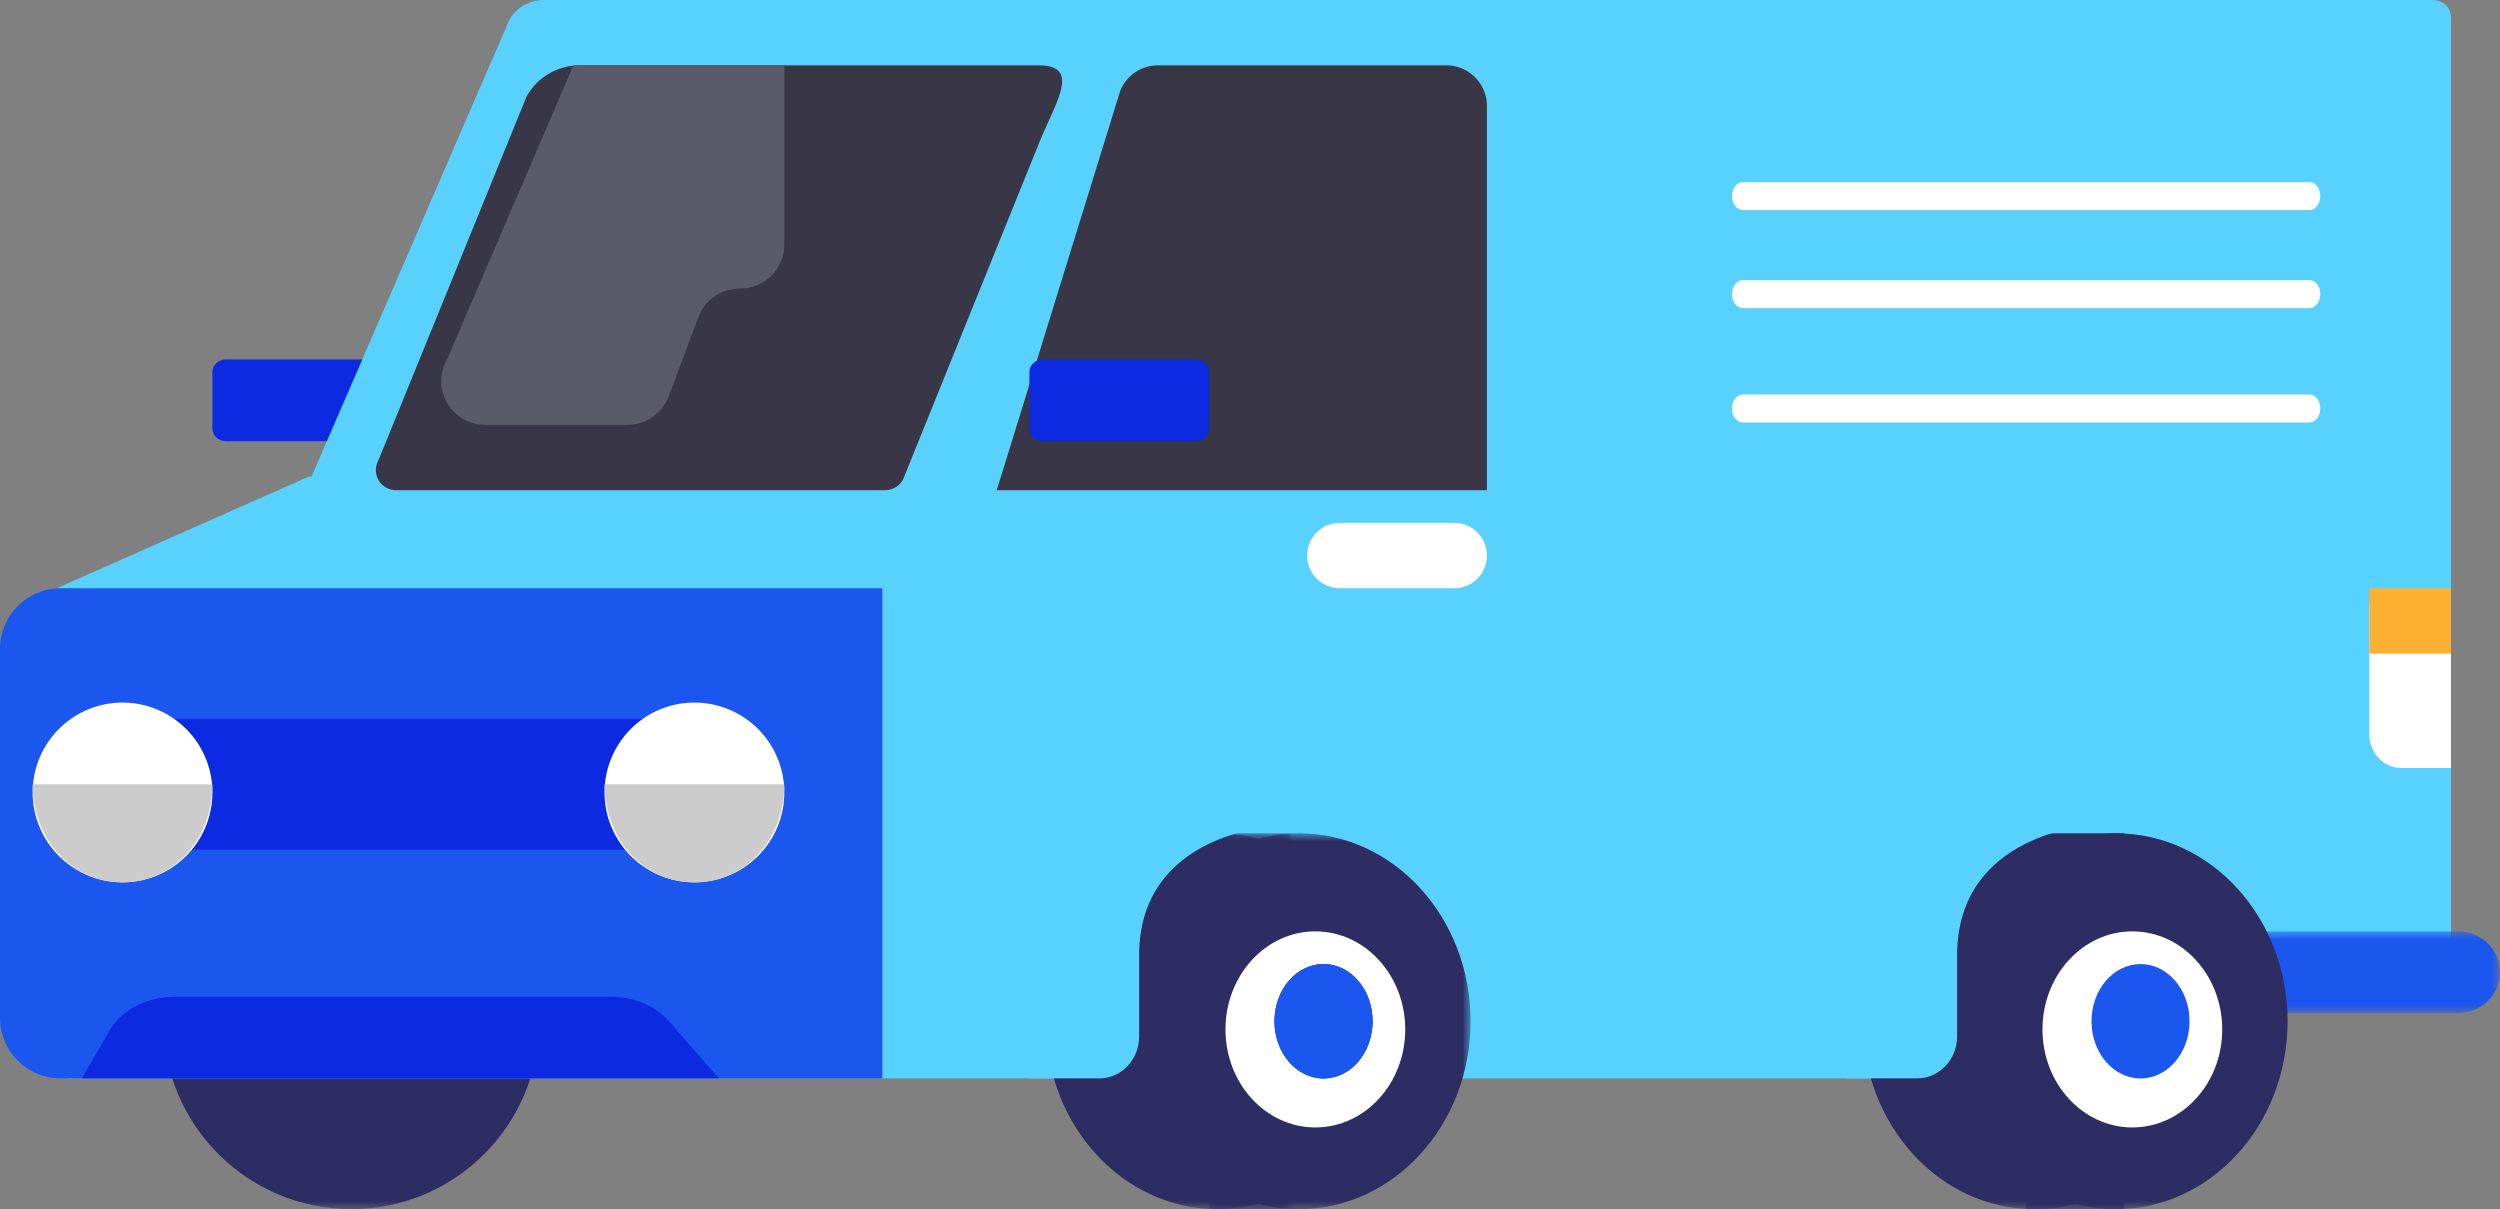<svg width="153" height="74" viewBox="0 0 153 74" xmlns="http://www.w3.org/2000/svg" xmlns:xlink="http://www.w3.org/1999/xlink">
    <rect x="0" y="0" width="153" height="74" fill="#808080" stroke="none"/>
    <defs>
        <path id="bscudbbjza" d="M0 0h23v23H0z"/>
        <path id="lugpcdvmpc" d="M0 0h22v5H0z"/>
        <path id="r98smikawe" d="M0 0h21v23H0z"/>
        <path id="iqi0ld75mg" d="M0 0h5v23H0z"/>
        <path id="4r5hvf2tyi" d="M0 0h21v23H0z"/>
        <path id="hspz6cjx8k" d="M0 74h153V0H0z"/>
    </defs>
    <g transform="matrix(-1 0 0 1 153 0)" fill="none" fill-rule="evenodd">
        <g transform="translate(120 51)">
            <mask id="gbj3k5ezdb" fill="#fff">
                <use xlink:href="#bscudbbjza"/>
            </mask>
            <path d="M0 11.5C0 17.851 5.149 23 11.5 23S23 17.851 23 11.5 17.851 0 11.5 0 0 5.149 0 11.5" fill="#2D2C63" mask="url(#gbj3k5ezdb)"/>
        </g>
        <path d="M129.808 27h9.382c.448 0 .81-.347.81-.775v-3.45c0-.428-.362-.775-.81-.775h-9.382c-.446 0-.808.347-.808.775v3.45c0 .428.362.775.808.775" fill="#0B2AE1"/>
        <path d="m148.69 35.63-14.6-6.467h-.158L121.817 1.197C121.379.42 120.556 0 119.664 0H4.238C3.49 0 3 .39 3 1.14v59.232l24.11.098-.348 5.53H148.63c2.037 0 2.283-2.055 2.283-4.106V39.621c0-2.049.762-2.715-2.223-3.992" fill="#58D2FD"/>
        <g transform="translate(0 57)">
            <mask id="sizcsqi17d" fill="#fff">
                <use xlink:href="#lugpcdvmpc"/>
            </mask>
            <path d="M2.562 5h16.876C20.852 5 22 3.88 22 2.5S20.852 0 19.438 0H2.562C1.147 0 0 1.12 0 2.5S1.147 5 2.562 5" fill="#1B57EF" mask="url(#sizcsqi17d)"/>
        </g>
        <path d="M99 66h50.287A3.716 3.716 0 0 0 153 62.28V39.72a3.716 3.716 0 0 0-3.713-3.72H99v30z" fill="#1B57EF"/>
        <path d="M62 30h30L84.434 5.533A2.493 2.493 0 0 0 82.13 4H64.49A2.483 2.483 0 0 0 62 6.475V30z" fill="#393747"/>
        <g transform="translate(68 51)">
            <mask id="1yh27w00zf" fill="#fff">
                <use xlink:href="#r98smikawe"/>
            </mask>
            <path d="M21 11.5C21 17.851 16.298 23 10.5 23 4.7 23 0 17.851 0 11.5S4.7 0 10.5 0C16.298 0 21 5.149 21 11.5" fill="#2D2C63" mask="url(#1yh27w00zf)"/>
        </g>
        <g transform="translate(74 51)">
            <mask id="v103mcedth" fill="#fff">
                <use xlink:href="#iqi0ld75mg"/>
            </mask>
            <path fill="#2D2C63" mask="url(#v103mcedth)" d="M5 0H0v23h5z"/>
        </g>
        <g transform="translate(63 51)">
            <mask id="atpgzgytdj" fill="#fff">
                <use xlink:href="#4r5hvf2tyi"/>
            </mask>
            <path d="M21 11.5C21 17.851 16.298 23 10.5 23 4.7 23 0 17.851 0 11.5S4.7 0 10.5 0C16.298 0 21 5.149 21 11.5" fill="#2D2C63" mask="url(#atpgzgytdj)"/>
        </g>
        <path d="M78 63c0 3.313-2.463 6-5.5 6S67 66.313 67 63s2.463-6 5.5-6 5.5 2.687 5.5 6" fill="#FFF"/>
        <path d="M75 62.5c0 1.933-1.343 3.5-3 3.5s-3-1.567-3-3.5 1.343-3.5 3-3.5 3 1.567 3 3.5" fill="#1B57EF"/>
        <path d="M75 62.5c0 1.933-1.343 3.5-3 3.5s-3-1.567-3-3.5 1.343-3.5 3-3.5 3 1.567 3 3.5" fill="#1B57EF"/>
        <path d="M75 62.5c0 1.933-1.343 3.5-3 3.5s-3-1.567-3-3.5 1.343-3.5 3-3.5 3 1.567 3 3.5" fill="#1B57EF"/>
        <mask id="c4tt7a7uol" fill="#fff">
            <use xlink:href="#hspz6cjx8k"/>
        </mask>
        <path fill="#0B2AE1" mask="url(#c4tt7a7uol)" d="M110 52h35v-8h-35z"/>
        <path d="M105 48.5a5.501 5.501 0 1 0 11.002-.002A5.501 5.501 0 0 0 105 48.5M140 48.5a5.501 5.501 0 1 0 11.002-.002A5.501 5.501 0 0 0 140 48.5" fill="#FFF" mask="url(#c4tt7a7uol)"/>
        <path d="M148 66h-39l3.072-3.509c.817-.933 2.16-1.491 3.59-1.491h26.627c1.703 0 3.25.787 3.968 2.015L148 66z" fill="#0B2AE1" mask="url(#c4tt7a7uol)"/>
        <path d="M63.992 36h7.016C72.107 36 73 35.105 73 34s-.893-2-1.992-2h-7.016C62.893 32 62 32.895 62 34s.893 2 1.992 2" fill="#FFF" mask="url(#c4tt7a7uol)"/>
        <path d="M79.808 27h9.382c.448 0 .81-.347.81-.775v-3.45c0-.428-.362-.775-.81-.775h-9.382c-.446 0-.808.347-.808.775v3.45c0 .428.362.775.808.775" fill="#0B2AE1" mask="url(#c4tt7a7uol)"/>
        <path d="M75 50.572s8.285.374 8.285 7.9v4.958c0 1.42 1.093 2.57 2.44 2.57H90V48l-15 2.572z" fill="#58D2FD" mask="url(#c4tt7a7uol)"/>
        <path d="M39 62.5C39 68.851 34.298 74 28.5 74 22.7 74 18 68.851 18 62.5S22.7 51 28.5 51C34.298 51 39 56.149 39 62.5" fill="#2D2C63" mask="url(#c4tt7a7uol)"/>
        <path fill="#2D2C63" mask="url(#c4tt7a7uol)" d="M29 51h-6v23h6z"/>
        <path d="M34 62.5C34 68.851 29.298 74 23.5 74 17.7 74 13 68.851 13 62.5S17.7 51 23.5 51C29.298 51 34 56.149 34 62.5" fill="#2D2C63" mask="url(#c4tt7a7uol)"/>
        <path d="M28 63c0 3.313-2.463 6-5.5 6S17 66.313 17 63s2.463-6 5.5-6 5.5 2.687 5.5 6" fill="#FFF" mask="url(#c4tt7a7uol)"/>
        <path d="M25 62.5c0 1.933-1.343 3.5-3 3.5s-3-1.567-3-3.5 1.343-3.5 3-3.5 3 1.567 3 3.5" fill="#1B57EF" mask="url(#c4tt7a7uol)"/>
        <path d="M25 50.514s8.224.43 8.224 7.96v4.956c0 1.419 1.103 2.57 2.463 2.57H40V48l-15 2.514z" fill="#58D2FD" mask="url(#c4tt7a7uol)"/>
        <path d="M11.66 25.857h34.68c.364 0 .66-.384.66-.856 0-.474-.296-.858-.66-.858H11.66c-.365 0-.66.384-.66.858 0 .472.295.856.66.856M11.66 18.857h34.68c.364 0 .66-.384.66-.856 0-.474-.296-.858-.66-.858H11.66c-.365 0-.66.384-.66.858 0 .472.295.856.66.856M11.66 12.857h34.68c.364 0 .66-.384.66-.856 0-.474-.296-.858-.66-.858H11.66c-.365 0-.66.384-.66.858 0 .472.295.856.66.856M6.043 47H3V37h5v7.923C8 46.07 7.124 47 6.043 47" fill="#FFF" mask="url(#c4tt7a7uol)"/>
        <path fill="#FBB033" mask="url(#c4tt7a7uol)" d="M3 40h5v-4H3z"/>
        <path d="M98.83 30h29.934a1.23 1.23 0 0 0 1.075-1.834L120.767 5.89A3.716 3.716 0 0 0 117.53 4H89.416c-2.628 0-.974 2.345.003 4.778l8.265 20.449c.188.466.642.773 1.147.773" fill="#393747" mask="url(#c4tt7a7uol)"/>
        <path d="M145.5 54c3.037 0 5.5-2.548 5.5-6h-11c0 3.452 2.463 6 5.5 6M110.5 54c3.037 0 5.5-2.548 5.5-6h-11c0 3.452 2.463 6 5.5 6" fill="#CCC" mask="url(#c4tt7a7uol)"/>
        <path d="m117.907 4 7.718 17.964c1.057 1.788-.247 4.036-2.343 4.036h-8.666a2.71 2.71 0 0 1-2.544-1.75l-1.816-4.843a2.712 2.712 0 0 0-2.544-1.752c-1.498 0-2.712-1.201-2.712-2.683V4h12.907z" fill="#5B5A68" mask="url(#c4tt7a7uol)"/>
    </g>
</svg>
